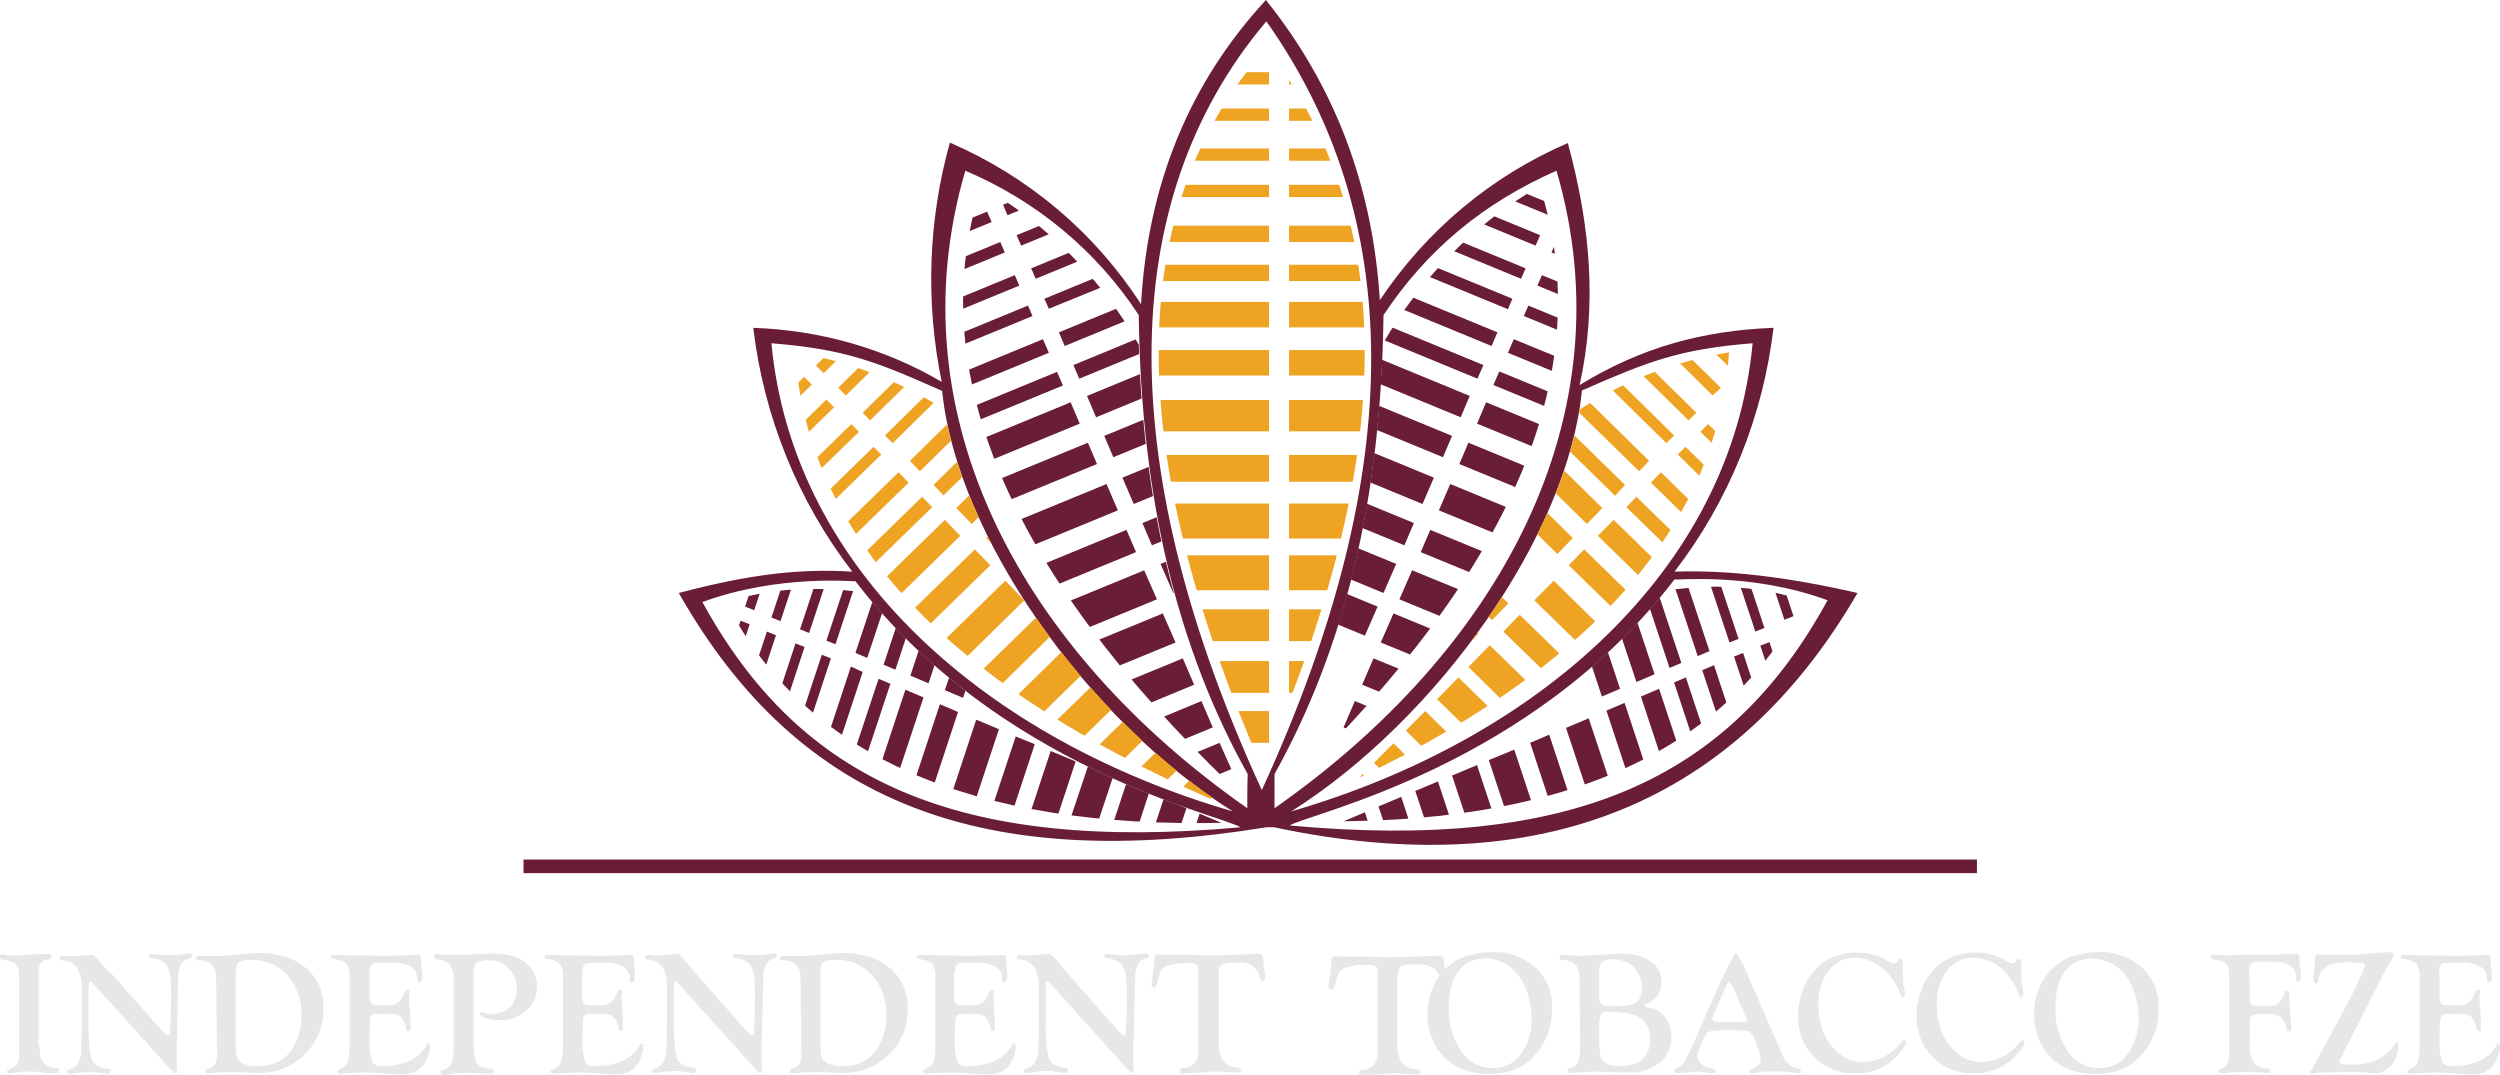 <?xml version="1.0" encoding="utf-8"?>
<!-- Generator: Adobe Illustrator 21.1.0, SVG Export Plug-In . SVG Version: 6.00 Build 0)  -->
<svg version="1.1" id="Layer_1" xmlns="http://www.w3.org/2000/svg" xmlns:xlink="http://www.w3.org/1999/xlink" x="0px" y="0px"
	 viewBox="0 0 550.6 236.7" style="enable-background:new 0 0 550.6 236.7;" xml:space="preserve">
<style type="text/css">
	.st0{fill:#E6E7E8;}
	.st1{fill:#6A1E35;}
	.st2{clip-path:url(#SVGID_2_);}
	.st3{fill:#EEA323;}
	.st4{clip-path:url(#SVGID_4_);}
	.st5{clip-path:url(#SVGID_6_);}
	.st6{clip-path:url(#SVGID_8_);}
	.st7{clip-path:url(#SVGID_10_);}
	.st8{clip-path:url(#SVGID_12_);}
	.st9{clip-path:url(#SVGID_14_);}
</style>
<title>itc</title>
<path class="st0" d="M8.7,230.3l0.1,1.9c0.1,0.9,0.5,1.6,1.1,2.2c0.6,0.5,1.5,0.8,2.3,0.8c0.6,0,0.9,0.2,0.9,0.6
	c0,0.4-0.4,0.6-1.2,0.6c-0.4,0-0.9,0-1.5-0.1c-1.3-0.2-2.7-0.3-4-0.3c-1,0-2,0-3,0.2c-0.5,0.1-0.9,0.2-1.4,0.2
	c-0.3,0-0.5-0.2-0.5-0.4v-0.1l0.5-0.4c0.7-0.2,1.4-0.6,1.8-1.2c0.4-0.7,0.5-1.5,0.4-2.4v-1.7V215c0.1-0.9-0.1-1.7-0.6-2.5
	c-0.6-0.6-1.4-0.9-2.2-1c-0.4,0-0.8-0.1-1.2-0.3c-0.2-0.1-0.3-0.3-0.3-0.5c0-0.4,0.2-0.5,0.5-0.5c0.3,0,0.7,0.1,1,0.1
	c0.8,0.1,1.5,0.2,2.3,0.1c0.7,0,1.6,0,2.6-0.1l1.4-0.1c1.3-0.1,2.3-0.1,3-0.1c0.4,0,0.6,0.1,0.6,0.5c0,0.2,0,0.3-0.1,0.5
	c-0.1,0.1-0.3,0.2-0.5,0.2c-0.7,0-1.3,0.3-1.8,0.8c-0.3,0.7-0.5,1.4-0.4,2.2V230.3z"/>
<path class="st0" d="M24.7,214.6l10,11.3l0.6,0.7c0.9,1,1.5,1.4,1.8,1.4s0.4-0.4,0.4-1.2c0.1-2.8,0.2-5.5,0.2-8c0-3-0.3-5-0.9-6
	s-1.8-1.6-3.5-1.8c-0.4,0-0.6-0.2-0.6-0.4s0.2-0.5,0.5-0.5c0.7,0,1.5,0.1,2.2,0.2c0.5,0.1,1.1,0.1,1.6,0.1c1.4,0,2.8-0.2,4.2-0.4
	h0.5c0.4,0,0.6,0.2,0.6,0.5s-0.2,0.5-0.6,0.6c-1.6,0.3-2.5,1.8-2.5,4.3v0.9L39,228.3l-0.1,1.6v2.1v1.4l0.1,2.4
	c0,0.4-0.1,0.5-0.4,0.5c-0.3,0-0.5-0.2-0.7-0.4l-17.3-19.2c-0.3-0.3-0.5-0.5-0.6-0.5c-0.3,0-0.5,0.3-0.5,0.9v0.6v7.4
	c-0.1,2.6,0.1,5.3,0.6,7.9c0.4,1.4,1.7,2.2,3.7,2.4c0.4,0,0.6,0.2,0.6,0.5c0,0.3-0.2,0.5-0.5,0.6c0,0-0.1,0-0.1,0
	c-0.2,0-0.5,0-0.7-0.1c-1.2-0.2-2.4-0.3-3.5-0.3c-1.1,0-2.3,0.1-3.4,0.3c-0.3,0.1-0.7,0.1-1,0.1c-0.3,0-0.5-0.2-0.5-0.5
	s0.2-0.4,0.6-0.5c0.9-0.2,1.6-0.8,2-1.6c0.5-1.1,0.7-2.3,0.6-3.6l0.1-4.5v-8.2c0-3.9-1.4-5.9-4.3-6.1c-0.4,0-0.6-0.2-0.6-0.5
	c0-0.3,0.2-0.5,0.6-0.5l1.3,0.1h0.8c1.1,0,2.1-0.1,3.2-0.2c0.4,0,0.8-0.1,1-0.1c0.3,0,0.7,0.1,0.9,0.3c0.5,0.5,1,1,1.4,1.6l1.3,1.5
	L24.7,214.6"/>
<path class="st0" d="M47.6,215.3c0.1-1-0.3-2.1-1-2.8c-0.8-0.7-1.8-1.1-2.8-1c-0.4,0-0.6-0.2-0.6-0.5c0-0.2,0.1-0.4,0.3-0.4
	c0.4-0.1,0.7-0.1,1.1-0.1h2.9c0.7,0,1.3,0,1.8,0c0.8,0,1.9-0.1,3.3-0.3c1.9-0.2,3.4-0.3,4.5-0.3c4.3,0,7.7,1.1,10.3,3.3
	c2.6,2.2,4,5.5,3.8,8.8c0.2,4.4-1.8,8.5-5.2,11.2c-2.4,2-5.5,3.1-8.6,3.1c-0.5,0-1.6-0.1-3.2-0.1c-0.9-0.1-1.9-0.1-2.8-0.1
	c-1.5,0-3,0-4.5,0.2c-0.4,0.1-0.8,0.1-1.2,0.1c-0.3,0-0.4-0.2-0.4-0.6c0-0.3,0.2-0.4,0.5-0.5c0.7-0.1,1.2-0.4,1.6-1
	c0.3-0.8,0.5-1.7,0.4-2.5L47.6,215.3z M51.9,214.3v16.6l0.2,1.7c0.4,1.5,2,2.2,4.7,2.2c2.7,0.1,5.3-1,7-3c1.8-2.3,2.7-5.3,2.6-8.2
	c0.1-3.2-1-6.4-3.1-8.8c-2-2.3-5-3.5-8-3.4c-0.9-0.1-1.9,0.1-2.8,0.5C52.2,212.2,52,213,51.9,214.3"/>
<path class="st0" d="M81.4,214.6v4.1c-0.1,0.8,0,1.5,0.3,2.2c0.2,0.3,0.6,0.5,1.2,0.5h0.6h0.8h1.6c1.3,0,2.4-0.9,2.9-2.1l0.4-0.9
	c0.1-0.2,0.3-0.4,0.6-0.4c0.3,0,0.4,0.2,0.4,0.5c0,0.1,0,0.4-0.1,0.8c0,0.3,0,0.6,0,0.8c0,0.4,0.1,1.4,0.2,2.9
	c0.1,1,0.1,1.8,0.1,2.6v1c0,0.1,0,0.2-0.1,0.4c-0.1,0.1-0.2,0.1-0.3,0.1c-0.3,0-0.5-0.2-0.6-0.7c-0.1-0.9-0.5-1.8-1.1-2.4
	c-0.3-0.3-0.8-0.5-1.2-0.6c-0.9-0.1-1.8-0.2-2.7-0.1h-1.3c-0.4,0-0.9,0-1.2,0.3c-0.3,0.3-0.4,0.7-0.4,1.1c-0.1,1-0.1,2-0.1,3v1.7
	c-0.1,1.3,0.1,2.6,0.4,3.9c0.2,1,1.1,1.6,2.1,1.5c5.1,0,8.5-1.6,10.1-4.7c0.1-0.1,0.2-0.2,0.2-0.3c0.1,0,0.3,0,0.3,0.1
	c0.1,0.1,0.2,0.3,0.2,0.4c0,1.3-0.4,2.5-1,3.6c-0.5,0.9-1.2,1.6-2.1,2.1c-1,0.5-2.2,0.7-3.3,0.6c-0.8,0-1.7-0.1-2.7-0.1l-2.2-0.2
	c-0.8-0.1-1.9-0.1-3.3-0.1c-0.9,0-2.3,0.1-4.2,0.2c-0.5,0-0.9,0.1-1.1,0.1c-0.2,0-0.5-0.1-0.5-0.4c0,0,0,0,0-0.1
	c0-0.2,0.1-0.4,0.4-0.5c0.6-0.2,1.1-0.5,1.5-0.9c0.3-0.5,0.5-1.1,0.6-1.7c0.2-0.9,0.2-1.8,0.2-2.7v-15c0.1-1-0.1-2-0.7-2.9
	c-0.8-0.7-1.8-1-2.9-1.1c-0.3,0-0.5-0.2-0.5-0.5c0,0,0,0,0,0c0-0.3,0.2-0.4,0.6-0.4h0.6h0.9l1.9,0.1l7.2,0.1c4.1,0,6.7-0.1,7.7-0.2
	h0.3c0.4,0,0.6,0.2,0.6,0.6s0,0.8,0.1,1.6c0.1,1.1,0.2,1.9,0.2,2.4c0,1-0.2,1.5-0.7,1.5c-0.2,0-0.4-0.3-0.4-0.8
	c0.1-1.1-0.5-2.1-1.4-2.7c-1.4-0.7-2.9-1-4.4-0.9h-2.4l-1.3,0.1c-0.7,0.2-1,0.8-1,1.9L81.4,214.6z"/>
<path class="st0" d="M104.3,214.5v14.4c-0.1,1.6,0.1,3.2,0.5,4.8c0.5,1,1.5,1.6,2.6,1.6l0.8,0.1c0.3,0,0.5,0.2,0.5,0.5
	c0,0,0,0,0,0.1c0,0.4-0.2,0.5-0.7,0.5h-0.6c-0.4,0-0.8-0.1-1.3-0.1l-2.9-0.1h-0.7c-1.2,0-2.5,0.1-3.7,0.3c-0.4,0.1-0.8,0.1-1.2,0.1
	c-0.4,0-0.6-0.2-0.6-0.5c0-0.3,0.2-0.5,0.5-0.6c0.8-0.1,1.6-0.6,1.9-1.4c0.4-1.2,0.6-2.5,0.5-3.9v-14.6c0.1-1.1-0.2-2.2-0.8-3.2
	c-0.7-0.8-1.7-1.2-2.8-1.2c-0.5-0.1-0.7-0.3-0.7-0.6s0.3-0.6,0.8-0.6l0.9,0.1c1.4,0.1,3,0.1,4.8,0.1c0.9,0,1.6,0,2.2-0.1l2.1-0.1
	c0.7,0,1.3-0.1,1.9-0.1c3.6,0,6.2,0.8,7.8,2.3c1.4,1.2,2.2,3,2.2,4.9c0,2-0.8,3.9-2.3,5.3c-1.5,1.4-3.6,2.2-5.7,2.2
	c-1.1,0-2.2-0.1-3.2-0.4c-0.9-0.3-1.4-0.6-1.4-0.9c0-0.3,0.2-0.5,0.5-0.5c0.1,0,0.2,0,0.3,0.1c0.6,0.2,1.3,0.3,2,0.3
	c1.4,0,2.8-0.5,3.8-1.5c1-1,1.5-2.4,1.5-3.8c0.1-1.7-0.5-3.4-1.7-4.7c-1.1-1.2-2.7-1.9-4.4-1.8c-1-0.1-2,0.1-2.8,0.6
	C104.4,212.8,104.2,213.6,104.3,214.5"/>
<path class="st0" d="M128.2,214.6v4.1c-0.1,0.8,0,1.5,0.3,2.2c0.2,0.3,0.6,0.5,1.2,0.5h0.6h0.8h1.6c1.3,0,2.4-0.9,2.9-2.1l0.4-0.9
	c0.1-0.2,0.3-0.4,0.6-0.4c0.3,0,0.4,0.2,0.4,0.5c0,0.1,0,0.4-0.1,0.8c0,0.3,0,0.6,0,0.8c0,0.4,0.1,1.4,0.2,2.9
	c0.1,1,0.1,1.8,0.1,2.6v1c0,0.1,0,0.2-0.1,0.4c-0.1,0.1-0.2,0.1-0.3,0.1c-0.3,0-0.5-0.2-0.6-0.7c-0.1-0.9-0.5-1.8-1.1-2.4
	c-0.3-0.3-0.8-0.5-1.2-0.6c-0.9-0.1-1.8-0.2-2.7-0.1H130c-0.4,0-0.9,0-1.2,0.3c-0.3,0.3-0.4,0.7-0.4,1.1c-0.1,1-0.1,2-0.1,3v1.7
	c-0.1,1.3,0.1,2.6,0.4,3.9c0.2,1,1.1,1.6,2.1,1.5c5.1,0,8.5-1.6,10.1-4.7c0.1-0.1,0.2-0.2,0.2-0.3c0.1,0,0.3,0,0.4,0.1
	c0.1,0.1,0.2,0.3,0.2,0.4c0,1.3-0.4,2.5-1,3.6c-0.5,0.9-1.2,1.6-2.1,2.1c-1,0.5-2.2,0.7-3.3,0.6c-0.8,0-1.7-0.1-2.7-0.1l-2.2-0.2
	c-0.8-0.1-1.9-0.1-3.3-0.1c-0.9,0-2.3,0.1-4.2,0.2c-0.5,0-0.9,0.1-1.1,0.1c-0.2,0-0.5-0.1-0.5-0.4c0,0,0,0,0-0.1
	c0-0.2,0.1-0.4,0.4-0.5c0.6-0.2,1.1-0.5,1.5-0.9c0.3-0.5,0.5-1.1,0.6-1.7c0.2-0.9,0.2-1.8,0.2-2.7v-15c0.1-1-0.1-2-0.7-2.9
	c-0.8-0.7-1.8-1-2.9-1.1c-0.3,0-0.5-0.2-0.5-0.5c0,0,0,0,0,0c0-0.3,0.2-0.4,0.6-0.4h0.6h0.9l1.9,0.1l7.2,0.1c4.1,0,6.7-0.1,7.6-0.2
	h0.3c0.4,0,0.6,0.2,0.6,0.6s0,0.8,0.1,1.6c0.1,1.1,0.1,1.9,0.1,2.4c0,1-0.2,1.5-0.7,1.5c-0.2,0-0.4-0.3-0.4-0.8
	c0.1-1.1-0.5-2.1-1.4-2.7c-1.4-0.7-2.9-1-4.4-0.9h-2.3l-1.3,0.1c-0.7,0.2-1,0.8-1,1.9L128.2,214.6z"/>
<path class="st0" d="M153.4,214.6l10,11.3l0.6,0.7c0.9,1,1.4,1.4,1.7,1.4s0.4-0.4,0.4-1.2c0.1-2.8,0.2-5.5,0.2-8c0-3-0.3-5-0.9-6
	c-0.6-1-1.8-1.6-3.5-1.8c-0.4,0-0.6-0.2-0.6-0.4s0.2-0.5,0.6-0.5c0.7,0,1.5,0.1,2.2,0.2c0.5,0.1,1.1,0.1,1.6,0.1
	c1.4,0,2.8-0.2,4.2-0.4h0.6c0.4,0,0.6,0.2,0.6,0.5s-0.2,0.5-0.6,0.6c-1.6,0.3-2.4,1.8-2.4,4.3v0.9l-0.3,11.9l-0.1,1.6v2.1v1.4
	l0.1,2.4c0,0.4-0.1,0.5-0.4,0.5c-0.3,0-0.5-0.2-0.7-0.4l-17.3-19.2c-0.3-0.3-0.5-0.5-0.6-0.5c-0.3,0-0.4,0.3-0.4,0.9v0.6v7.3
	c-0.1,2.6,0.1,5.3,0.6,7.9c0.4,1.4,1.7,2.2,3.7,2.4c0.4,0,0.6,0.2,0.6,0.5c0,0.3-0.2,0.5-0.5,0.6c0,0-0.1,0-0.1,0
	c-0.2,0-0.5,0-0.7-0.1c-1.2-0.2-2.4-0.3-3.5-0.3c-1.1,0-2.3,0.1-3.4,0.3c-0.3,0.1-0.7,0.1-1,0.1c-0.3,0-0.5-0.2-0.5-0.5
	s0.2-0.4,0.6-0.5c0.9-0.2,1.6-0.8,2-1.6c0.5-1.1,0.7-2.3,0.6-3.6l0.1-4.5v-8.2c0-3.9-1.4-5.9-4.3-6.1c-0.4,0-0.6-0.2-0.6-0.5
	s0.2-0.5,0.6-0.5l1.3,0.1h0.8c1.1,0,2.1-0.1,3.2-0.2c0.4,0,0.8-0.1,1-0.1c0.3,0,0.7,0.1,0.9,0.3c0.5,0.5,1,1,1.4,1.6l1.3,1.5
	L153.4,214.6"/>
<path class="st0" d="M176.3,215.3c0.1-1-0.3-2.1-1-2.8c-0.8-0.7-1.8-1.1-2.9-1c-0.4,0-0.6-0.2-0.6-0.5c0-0.2,0.1-0.4,0.3-0.4
	c0.4-0.1,0.7-0.1,1.1-0.1h2.9c0.7,0,1.3,0,1.8,0c0.8,0,1.9-0.1,3.3-0.3c1.9-0.2,3.4-0.3,4.5-0.3c4.3,0,7.7,1.1,10.3,3.3
	c2.6,2.2,4,5.4,3.9,8.8c0.2,4.4-1.8,8.5-5.2,11.2c-2.4,2-5.5,3.1-8.6,3.1c-0.5,0-1.6-0.1-3.2-0.1c-0.9-0.1-1.9-0.1-2.8-0.1
	c-1.5,0-3,0-4.5,0.2c-0.4,0.1-0.8,0.1-1.2,0.1c-0.3,0-0.4-0.2-0.4-0.6c0-0.3,0.2-0.4,0.5-0.5c0.7-0.1,1.2-0.4,1.6-1
	c0.3-0.8,0.5-1.7,0.4-2.5L176.3,215.3z M180.7,214.3v16.6l0.2,1.7c0.4,1.5,2,2.2,4.7,2.2c2.7,0.1,5.3-1,7-3c1.8-2.3,2.7-5.3,2.6-8.2
	c0.1-3.2-1-6.4-3.1-8.8c-2-2.3-5-3.5-8-3.4c-0.9-0.1-1.9,0.1-2.8,0.5C180.9,212.2,180.7,213,180.7,214.3"/>
<path class="st0" d="M210.1,214.6v4.1c-0.1,0.8,0,1.5,0.3,2.2c0.2,0.3,0.6,0.5,1.2,0.5h0.6h0.8h1.6c1.3,0,2.4-0.9,2.9-2.1l0.4-0.9
	c0.1-0.2,0.3-0.4,0.6-0.4c0.3,0,0.4,0.2,0.4,0.5c0,0.1,0,0.4-0.1,0.8c0,0.3,0,0.6,0,0.8c0,0.4,0.1,1.4,0.2,2.9
	c0.1,1,0.1,1.8,0.1,2.6v1c0,0.1,0,0.2-0.1,0.4c-0.1,0.1-0.2,0.1-0.3,0.1c-0.3,0-0.5-0.2-0.6-0.7c-0.1-0.9-0.5-1.8-1.1-2.4
	c-0.3-0.3-0.8-0.5-1.2-0.6c-0.9-0.1-1.8-0.2-2.7-0.1H212c-0.4,0-0.9,0-1.2,0.3c-0.3,0.3-0.4,0.7-0.4,1.1c-0.1,1-0.1,2-0.1,3v1.7
	c-0.1,1.3,0.1,2.6,0.4,3.9c0.2,1,1.1,1.6,2.1,1.5c5.1,0,8.5-1.6,10.1-4.7c0.1-0.1,0.2-0.2,0.2-0.3c0.1,0,0.3,0,0.4,0.1
	c0.1,0.1,0.2,0.3,0.2,0.4c0,1.3-0.4,2.5-1,3.6c-0.5,0.9-1.2,1.6-2.1,2.1c-1,0.5-2.2,0.7-3.3,0.6c-0.8,0-1.7-0.1-2.7-0.1l-2.2-0.2
	c-0.8-0.1-1.9-0.1-3.3-0.1c-0.9,0-2.3,0.1-4.2,0.2c-0.5,0-0.9,0.1-1.1,0.1c-0.2,0-0.5-0.1-0.5-0.4c0,0,0,0,0-0.1
	c0-0.2,0.1-0.4,0.4-0.5c0.6-0.2,1.1-0.5,1.5-0.9c0.3-0.5,0.5-1.1,0.6-1.7c0.2-0.9,0.2-1.8,0.2-2.7v-15c0.1-1-0.1-2-0.7-2.9
	c-0.8-0.7-1.8-1-2.9-1.1c-0.3,0-0.5-0.2-0.5-0.5c0,0,0,0,0,0c0-0.3,0.2-0.4,0.6-0.4h0.6h0.9l1.9,0.1l7.2,0.1c4.1,0,6.7-0.1,7.6-0.2
	h0.3c0.4,0,0.6,0.2,0.6,0.6s0,0.8,0.1,1.6c0.1,1.1,0.2,1.9,0.1,2.4c0,1-0.2,1.5-0.7,1.5c-0.2,0-0.4-0.3-0.4-0.8
	c0.1-1.1-0.5-2.1-1.4-2.7c-1.4-0.7-2.9-1-4.4-0.9h-2.3l-1.3,0.1c-0.7,0.2-1,0.8-1,1.9L210.1,214.6z"/>
<path class="st0" d="M235.3,214.6l10,11.3l0.6,0.7c0.9,1,1.4,1.4,1.7,1.4s0.4-0.4,0.4-1.2c0.1-2.8,0.2-5.5,0.2-8c0-3-0.3-5-0.9-6
	c-0.6-1-1.8-1.6-3.5-1.8c-0.4,0-0.6-0.2-0.6-0.4s0.2-0.5,0.6-0.5c0.7,0,1.5,0.1,2.2,0.2c0.5,0.1,1.1,0.1,1.6,0.1
	c1.4,0,2.8-0.2,4.2-0.4h0.6c0.4,0,0.6,0.2,0.6,0.5s-0.2,0.5-0.6,0.6c-1.6,0.3-2.4,1.8-2.4,4.3v0.9l-0.3,11.9l-0.1,1.6v2.1v1.4
	l0.1,2.4c0,0.4-0.1,0.5-0.4,0.5c-0.3,0-0.5-0.2-0.7-0.4l-17.3-19.2c-0.3-0.3-0.5-0.5-0.6-0.5c-0.3,0-0.5,0.3-0.4,0.9v0.6v7.3
	c-0.1,2.6,0.1,5.3,0.6,7.9c0.4,1.4,1.7,2.2,3.7,2.4c0.4,0,0.6,0.2,0.6,0.5c0,0.3-0.2,0.5-0.5,0.6c0,0-0.1,0-0.1,0
	c-0.2,0-0.5,0-0.7-0.1c-1.2-0.2-2.4-0.3-3.5-0.3c-1.1,0-2.3,0.1-3.4,0.3c-0.3,0.1-0.7,0.1-1,0.1c-0.3,0-0.5-0.2-0.5-0.5
	s0.2-0.4,0.6-0.5c0.9-0.2,1.6-0.8,2-1.6c0.5-1.1,0.7-2.3,0.6-3.6l0.1-4.5v-8.2c0-3.9-1.4-5.9-4.3-6.1c-0.4,0-0.6-0.2-0.6-0.5
	c0-0.3,0.2-0.5,0.6-0.5l1.3,0.1h0.8c1.1,0,2.1-0.1,3.2-0.2c0.4,0,0.8-0.1,1-0.1c0.3,0,0.7,0.1,0.9,0.3c0.5,0.5,1,1,1.4,1.6l1.3,1.5
	L235.3,214.6"/>
<path class="st0" d="M268.4,214.8v14.3c-0.1,1.6,0.2,3.1,0.9,4.5c0.8,1,2,1.5,3.3,1.5c0.5,0,0.7,0.3,0.7,0.7c0,0.3-0.2,0.4-0.6,0.4
	h-0.5l-1.4-0.1l-2.4-0.1h-0.8c-0.7,0-1.4,0-2,0.1l-4.2,0.3c-0.4,0-0.8,0.1-0.9,0.1c-0.4,0-0.6-0.2-0.6-0.5c0-0.2,0-0.4,0.2-0.6
	c0.2-0.1,0.5-0.2,0.7-0.2c0.9,0,1.7-0.4,2.3-1.1c0.6-0.8,0.9-1.7,0.8-2.7v-0.9v-16.9c0-1-0.5-1.5-1.6-1.5c-1.7-0.1-3.5,0.1-5.2,0.6
	c-0.5,0.2-1,0.5-1.3,0.9c-0.4,0.8-0.7,1.7-0.9,2.6l-0.1,0.5c-0.1,0.5-0.4,0.8-0.6,0.8s-0.6-0.2-0.6-0.6c0-0.5,0.1-1,0.2-1.5l0.2-1.6
	l0.2-1.7l0.1-1.2c0-0.4,0.3-0.7,0.7-0.7c0,0,0.1,0,0.1,0h0.6c0.5,0,1.2,0.1,2.1,0.1h3.9l4.6,0.1c3,0,6.1-0.1,9.5-0.3h1.3
	c0.7,0,1,0.3,1.1,0.9l0.1,1.4c0,0.2,0.1,0.7,0.2,1.5c0.1,0.5,0.1,1.1,0.1,1.6c0,0.4-0.2,0.6-0.5,0.6s-0.5-0.2-0.6-0.7
	c-0.2-1-0.7-1.9-1.5-2.6c-1-0.6-2.1-0.9-3.3-0.8c-1.2-0.1-2.4,0-3.6,0.4C268.6,212.9,268.4,213.6,268.4,214.8"/>
<path class="st0" d="M307.7,215.1v14.3c-0.1,1.6,0.2,3.2,1,4.6c0.8,1,2.1,1.5,3.4,1.5c0.5,0,0.7,0.3,0.7,0.7c0,0.3-0.2,0.4-0.6,0.4
	h-0.5l-1.5-0.1l-2.5-0.1H307c-0.8,0-1.4,0-2,0.1l-4.3,0.3c-0.5,0.1-0.8,0.1-0.9,0.1c-0.4,0-0.6-0.2-0.6-0.5c0-0.2,0.1-0.4,0.2-0.6
	c0.2-0.1,0.5-0.2,0.8-0.2c0.9,0,1.8-0.4,2.4-1.1c0.6-0.8,0.9-1.7,0.8-2.7v-0.9V214c0-1-0.6-1.5-1.7-1.5c-1.8-0.1-3.6,0.1-5.3,0.6
	c-0.5,0.2-1,0.5-1.4,0.9c-0.4,0.8-0.7,1.7-0.9,2.6l-0.2,0.5c-0.1,0.5-0.4,0.8-0.7,0.8s-0.6-0.2-0.6-0.6c0-0.5,0.1-1,0.2-1.5l0.2-1.6
	l0.2-1.7l0.1-1.2c0-0.4,0.3-0.7,0.7-0.7c0,0,0.1,0,0.1,0h0.7c0.5,0,1.2,0.1,2.2,0.1h4l4.8,0.1c3.1,0,6.3-0.1,9.8-0.3h1.3
	c0.7,0,1.1,0.3,1.1,0.9l0.1,1.4c0,0.2,0.1,0.7,0.2,1.5c0.1,0.5,0.1,1.1,0.1,1.6c0,0.4-0.2,0.6-0.5,0.6s-0.5-0.2-0.6-0.7
	c-0.2-1-0.7-1.9-1.6-2.6c-1-0.6-2.2-0.9-3.4-0.8c-1.3-0.1-2.5,0-3.7,0.4c-0.5,0.3-0.7,1-0.7,2.2"/>
<path class="st0" d="M328.6,209.7c3.5-0.2,7,1.1,9.6,3.4c2.4,2.3,3.8,5.6,3.6,9c0.1,3.8-1.2,7.5-3.8,10.3c-2.4,2.8-5.8,4.1-10.1,4.1
	c-4.1,0-7.4-1.2-9.8-3.6c-2.5-2.6-3.8-6-3.7-9.6c0-1.8,0.3-3.5,0.9-5.1c1.2-3.4,3.8-6.2,7.2-7.5
	C324.5,210.1,326.5,209.7,328.6,209.7 M327.2,211.1c-2.3-0.1-4.6,0.9-6,2.8c-1.4,1.9-2.1,4.5-2.1,7.9c-0.2,3.4,0.8,6.8,2.7,9.7
	c1.5,2.4,4.2,3.8,7,3.7c2.5,0.1,4.8-1.1,6.2-3.1c1.7-2.4,2.5-5.3,2.3-8.2c0-2-0.4-4-1.1-5.8c-0.6-1.7-1.6-3.3-2.9-4.5
	C331.7,212,329.5,211.1,327.2,211.1"/>
<path class="st0" d="M347.9,215.7c0-2.6-1-4-3.1-4.2l-0.9-0.1c-0.3,0-0.4-0.2-0.4-0.5c0-0.4,0.2-0.6,0.5-0.6h0.5l1.4,0.1
	c1.2,0.1,1.9,0.1,2.3,0.1c0.9,0,2.6-0.1,5-0.3c1.5-0.1,2.8-0.2,3.8-0.2c2.3-0.1,4.6,0.5,6.5,1.7c1.6,1,2.5,2.8,2.4,4.6
	c0.1,2-1.1,3.9-3,4.6c-0.5,0.2-0.7,0.4-0.7,0.5s0.2,0.4,0.7,0.5c1.5,0.2,2.8,0.9,3.8,2.1c0.9,1.2,1.4,2.6,1.4,4.1
	c0.1,2.3-0.8,4.4-2.5,5.9c-1.9,1.5-4.3,2.3-6.8,2.2l-3.9-0.1l-3-0.1c-1.6,0-3.3,0.1-4.9,0.2c-0.4,0-0.8,0.1-1.2,0.1
	c-0.4,0-0.6-0.2-0.6-0.5s0.2-0.5,0.5-0.5c1.5-0.3,2.3-1.6,2.3-3.9L347.9,215.7z M352.2,214.1v5.4c-0.1,0.6,0.1,1.1,0.5,1.6
	c0.6,0.4,1.2,0.5,1.9,0.4l2.6,0.1l1.2-0.1c2.2-0.3,3.2-1.6,3.2-3.9c0.1-1.7-0.6-3.4-1.8-4.6c-1.3-1.2-3-1.8-4.7-1.7
	c-0.8-0.1-1.6,0.1-2.3,0.6C352.3,212.5,352.1,213.3,352.2,214.1 M352.2,226.7v3.1l0.1,0.7l0.1,1.6c0.2,1.8,1.6,2.7,4.3,2.7
	s4.6-0.7,5.5-2c0.8-1.1,1.3-2.5,1.2-3.9c0-3-1.3-4.8-4-5.5c-1.7-0.4-3.5-0.6-5.2-0.6c-0.9,0-1.5,0.2-1.7,0.6
	C352.2,224.6,352.1,225.6,352.2,226.7"/>
<path class="st0" d="M383.9,212.4l8.6,19.8c0.3,0.9,0.8,1.6,1.5,2.2c0.7,0.5,1.4,0.9,2.3,1c0.2,0,0.3,0.2,0.3,0.5s-0.1,0.5-0.4,0.5
	c-0.2,0-0.5-0.1-0.7-0.1c-1.6-0.3-3.1-0.4-4.7-0.3c-1.5-0.1-3,0-4.5,0.3c-0.2,0-0.3,0.1-0.5,0.1c-0.3,0-0.5-0.1-0.5-0.4
	c0,0,0-0.1,0-0.1c0-0.2,0.1-0.3,0.4-0.4c0.6-0.2,1.1-0.5,1.5-1c0.4-0.4,0.6-0.9,0.6-1.4c-0.3-1.6-0.9-3.2-1.6-4.7
	c-0.3-0.7-0.7-1.2-1.1-1.3c-1.4-0.2-2.9-0.2-4.4-0.2h-2.6l-1.7,0.3c-0.5,0.2-1,1-1.6,2.5l-0.6,1.5c-0.2,0.4-0.3,0.8-0.3,1.3
	c0,1.6,1.1,2.5,3.3,2.8c0.5,0.1,0.7,0.3,0.7,0.6s-0.3,0.5-0.7,0.5c-0.3,0-0.7,0-1-0.1c-0.7-0.2-1.5-0.2-2.2-0.3
	c-0.6,0-1.6,0.1-2.9,0.2c-1,0.1-1.6,0.1-1.8,0.1c-0.4,0-0.5-0.1-0.5-0.5s0.2-0.4,0.5-0.6c0.7-0.2,1.2-0.6,1.6-1.2
	c0.7-1.2,1.3-2.4,1.8-3.6l5.2-11.9c0.4-0.9,0.7-1.6,0.9-2l1.8-3.6l0.9-1.8v0.1c0.4-1,0.7-1.4,0.8-1.4s0.5,0.5,1,1.6L383.9,212.4z
	 M384.6,224.2l-2.5-5.8c-0.6-1.4-1-2.1-1.3-2.1s-0.5,0.4-0.8,1.3l-0.4,0.8l-2.2,5.1l-0.2,0.5c-0.1,0.2-0.1,0.3-0.1,0.5
	c0,0.4,0.5,0.6,1.4,0.6h5.6c0.5,0,0.7-0.1,0.7-0.4c0-0.1,0-0.2-0.1-0.3L384.6,224.2z"/>
<path class="st0" d="M409,209.8c2.2-0.1,4.3,0.5,6.2,1.5l1.3,0.7c0.2,0.1,0.4,0.2,0.7,0.2c0.2,0,0.4-0.1,0.6-0.3l0.4-0.6
	c0.1-0.1,0.2-0.2,0.3-0.1c0.4,0,0.6,0.4,0.6,1.2v1.4v1.7l0.1,1.4l0.2,0.9c0.1,0.4,0.1,0.7,0.1,1.1c0,0.5-0.2,0.7-0.5,0.7
	c-0.2,0-0.3-0.1-0.4-0.5c-0.2-0.8-0.6-1.5-1-2.2c-0.5-0.8-1.1-1.6-1.7-2.4c-1.8-2.2-4.5-3.5-7.4-3.6c-2.3,0-4.5,1.1-5.8,2.9
	c-1.6,2.2-2.4,4.9-2.2,7.6c0,4.1,1.2,7.4,3.7,9.8c1.5,1.7,3.7,2.7,6,2.7c1.4,0,2.8-0.3,4.1-0.9c1.3-0.5,2.4-1.3,3.4-2.3l1.2-1.3
	c0.1-0.2,0.3-0.3,0.5-0.3c0.2,0,0.4,0.1,0.4,0.4c-0.2,1-0.8,1.8-1.5,2.5c-2.4,2.9-6,4.5-9.7,4.4c-3.4,0.1-6.7-1.2-9.1-3.6
	c-2.4-2.5-3.6-5.8-3.5-9.3c0-2.1,0.5-4.2,1.3-6.1c0.8-1.9,2-3.5,3.5-4.9C402.9,210.8,405.9,209.7,409,209.8"/>
<path class="st0" d="M435.1,209.8c2.2-0.1,4.3,0.5,6.2,1.5l1.3,0.7c0.2,0.1,0.4,0.2,0.7,0.2c0.2,0,0.4-0.1,0.6-0.3l0.4-0.6
	c0.1-0.1,0.2-0.2,0.3-0.1c0.4,0,0.6,0.4,0.6,1.2v1.4v1.7l0.1,1.4l0.2,0.9c0.1,0.4,0.1,0.7,0.1,1.1c0,0.5-0.2,0.7-0.5,0.7
	c-0.2,0-0.3-0.1-0.4-0.5c-0.2-0.8-0.6-1.5-1-2.2c-0.5-0.8-1.1-1.6-1.7-2.4c-1.8-2.2-4.5-3.5-7.4-3.6c-2.3,0-4.5,1.1-5.8,2.9
	c-1.6,2.2-2.4,4.9-2.2,7.6c0,4.1,1.2,7.4,3.7,9.8c1.5,1.7,3.7,2.7,6,2.7c1.4,0,2.8-0.3,4.1-0.9c1.3-0.5,2.4-1.3,3.4-2.3l1.2-1.3
	c0.1-0.2,0.3-0.3,0.5-0.3c0.2,0,0.4,0.1,0.4,0.4c-0.2,1-0.8,1.8-1.5,2.5c-2.4,2.9-6,4.5-9.7,4.4c-3.4,0.1-6.7-1.2-9.1-3.6
	c-2.4-2.5-3.6-5.8-3.5-9.3c0-2.1,0.5-4.2,1.3-6.1c0.8-1.9,2-3.5,3.5-4.9C429.1,210.8,432,209.7,435.1,209.8"/>
<path class="st0" d="M462.2,209.7c3.5-0.2,7,1.1,9.6,3.4c2.4,2.3,3.8,5.6,3.6,9c0.1,3.8-1.2,7.5-3.8,10.3c-2.4,2.8-5.8,4.1-10.1,4.1
	c-4.1,0-7.4-1.2-9.8-3.6c-2.5-2.6-3.8-6-3.7-9.6c0-1.8,0.3-3.5,0.9-5.1c1.2-3.4,3.8-6.2,7.2-7.5
	C458.1,210.1,460.1,209.7,462.2,209.7 M460.8,211.1c-2.3-0.1-4.6,0.9-6,2.8c-1.4,1.9-2.1,4.5-2.1,7.9c-0.2,3.4,0.8,6.8,2.7,9.7
	c1.5,2.4,4.2,3.8,7,3.7c2.5,0.1,4.8-1.1,6.2-3.1c1.7-2.4,2.5-5.2,2.4-8.2c0-2-0.4-4-1.1-5.8c-0.6-1.7-1.6-3.3-2.9-4.5
	C465.4,212.1,463.2,211.2,460.8,211.1"/>
<path class="st0" d="M495.5,219.8c-0.1,0.5,0,1,0.3,1.4c0.3,0.3,0.7,0.4,1.1,0.4h0.7h2.1c0.8,0.1,1.5-0.2,2.1-0.6
	c0.6-0.7,1.1-1.5,1.4-2.4c0.1-0.3,0.3-0.4,0.4-0.4c0.4,0,0.6,0.2,0.6,0.5c0,0.1,0,0.3,0,0.5s0,0.4,0,0.6c0,0.7,0,1.6,0.1,2.6
	l0.3,3.6c0,0.4,0,0.6,0,0.8s-0.2,0.4-0.5,0.4s-0.4-0.2-0.5-0.5c-0.1-1-0.5-2-1.3-2.7c-0.9-0.5-2-0.8-3.1-0.7c-1.9,0-3,0.1-3.3,0.4
	c-0.3,0.2-0.4,1.1-0.4,2.7v1.5v2.2c-0.1,1.4,0.2,2.9,1,4.1c0.8,0.8,1.8,1.2,2.9,1.1c0.4,0,0.6,0.2,0.6,0.5s-0.1,0.5-0.4,0.5
	c-0.4,0-0.7,0-1.1-0.1c-0.5-0.1-1.4-0.1-2.8-0.1h-2.1c-0.8,0-1.6,0-2.5,0.1c-0.6,0.1-1.2,0.2-1.9,0.2c-0.4,0-0.6-0.2-0.6-0.5
	s0.2-0.4,0.5-0.5c0.7-0.2,1.2-0.7,1.5-1.3c0.3-1,0.5-2.1,0.4-3.2v-15.6c0-1.6-0.3-2.6-0.8-3.1c-0.8-0.6-1.8-0.9-2.8-0.9
	c-0.3,0-0.5-0.2-0.5-0.5s0.2-0.6,0.6-0.6l1,0.1c0.8,0.1,1.6,0.1,2.4,0.1l3.3-0.1h5c1.7,0,3.5-0.1,5.2-0.2c0.7-0.1,1.2-0.1,1.5-0.1
	c0.3,0,0.5,0.3,0.5,1s0.1,1.3,0.1,1.4l0.2,1.4c0,0.2,0.1,0.5,0.1,0.7c0,1-0.2,1.6-0.7,1.6c-0.3,0-0.4-0.2-0.4-0.5V215
	c0-0.2,0-0.4-0.1-0.7c-0.5-1.7-2.2-2.5-5-2.5h-2.5h-0.8c-0.5-0.1-1.1,0.1-1.5,0.4c-0.3,0.4-0.5,0.9-0.4,1.4L495.5,219.8z"/>
<path class="st0" d="M515.3,236.1l-3.5,0.1c-0.7,0-1.5,0-2.2,0.2c-0.1,0.1-0.3,0.1-0.5,0.1c-0.3,0-0.4-0.1-0.4-0.4
	c0-0.1,0.1-0.2,0.2-0.3c0.4-0.5,0.7-1.1,1-1.7l2.7-4.9l3.7-6.9c1.5-2.6,2.8-5.4,4-8.2l0.5-1.3c0-0.1,0.1-0.2,0.1-0.3
	c0-0.3-0.5-0.5-1.3-0.5l-3.3-0.1l-1.2,0.1c-2.7,0.4-4.3,1.7-4.6,4.1c0,0.3-0.2,0.5-0.5,0.5s-0.5-0.4-0.5-1.3c0-0.5,0.1-1,0.2-1.4
	c0.1-0.4,0.1-0.9,0.1-1.3v-1.3l0.1-0.5c0-0.4,0.2-0.6,0.5-0.6c0.2,0,0.3,0,0.5,0c0.7,0.1,2.7,0.1,6.2,0.1c1.3,0,2.4,0,3.3-0.1l3-0.3
	c1.2-0.1,2.1-0.2,2.8-0.2c0.7,0,1,0.2,1,0.5c-0.1,0.5-0.3,0.9-0.6,1.3c-0.9,1.5-2.2,4-4,7.6l-2.3,4.6l-2.5,4.9
	c-0.9,1.8-1.5,2.8-1.6,3.1c-0.4,0.9-0.7,1.5-0.9,1.8c-0.1,0.1-0.1,0.3-0.1,0.4c0,0.3,0.3,0.5,1,0.5l2.4,0.1l1.8-0.2
	c2.8-0.3,5.3-1.8,6.9-4.1c0.3-0.4,0.5-0.6,0.6-0.6c0.2,0,0.3,0.2,0.3,0.6c0,1.6-0.5,3.2-1.5,4.4c-0.9,1.1-2.3,1.8-3.7,1.8
	c-0.3,0-0.7,0-1-0.1l-2.3-0.2C518.2,236.1,516.8,236.1,515.3,236.1"/>
<path class="st0" d="M537.3,214.6v4.1c-0.1,0.8,0,1.5,0.3,2.2c0.2,0.3,0.6,0.5,1.3,0.5h0.6h0.8h1.6c1.3,0,2.4-0.9,2.9-2.1l0.4-0.9
	c0.1-0.2,0.3-0.4,0.6-0.4c0.3,0,0.4,0.2,0.4,0.5c0,0.1,0,0.4-0.1,0.8s0,0.6,0,0.8c0,0.4,0,1.4,0.2,2.9c0.1,1,0.1,1.8,0.1,2.6v1
	c0,0.1,0,0.2-0.1,0.4c-0.1,0.1-0.2,0.1-0.3,0.1c-0.3,0-0.5-0.2-0.6-0.7c-0.1-0.9-0.5-1.8-1.1-2.4c-0.3-0.3-0.8-0.5-1.2-0.6
	c-0.9-0.1-1.8-0.2-2.7-0.1h-1.3c-0.4,0-0.9,0-1.2,0.3c-0.3,0.3-0.4,0.7-0.5,1.1c-0.1,1-0.1,2-0.1,3v1.7c-0.1,1.3,0.1,2.6,0.4,3.9
	c0.2,1,1.1,1.6,2.1,1.5c5.1,0,8.5-1.6,10.1-4.7c0.1-0.1,0.2-0.2,0.2-0.3c0.1,0,0.3,0,0.3,0.1c0.1,0.1,0.2,0.3,0.2,0.4
	c0,1.3-0.4,2.5-1,3.6c-0.5,0.9-1.2,1.6-2.1,2.1c-1,0.5-2.2,0.7-3.3,0.6c-0.8,0-1.7-0.1-2.7-0.1l-2.2-0.2c-0.8-0.1-1.9-0.1-3.3-0.1
	c-0.9,0-2.3,0.1-4.2,0.2c-0.5,0-0.9,0.1-1.1,0.1c-0.2,0-0.5-0.1-0.5-0.4c0,0,0,0,0-0.1c0-0.2,0.1-0.4,0.4-0.5
	c0.6-0.2,1.1-0.5,1.5-0.9c0.3-0.5,0.5-1.1,0.6-1.7c0.2-0.9,0.2-1.8,0.2-2.7v-15c0.1-1-0.1-2-0.7-2.9c-0.8-0.7-1.8-1-2.9-1.1
	c-0.3,0-0.5-0.2-0.5-0.5c0,0,0,0,0,0c0-0.3,0.2-0.4,0.6-0.4h0.6h0.9l1.9,0.1l7.2,0.1c4.1,0,6.7-0.1,7.7-0.2h0.3
	c0.4,0,0.5,0.2,0.5,0.6s0,0.8,0.1,1.6c0.1,1.1,0.2,1.9,0.2,2.4c0,1-0.2,1.5-0.7,1.5c-0.2,0-0.4-0.3-0.4-0.8c0.1-1.1-0.5-2.1-1.4-2.7
	c-1.4-0.7-2.9-1-4.5-0.9h-2.3l-1.3,0.1c-0.7,0.2-1,0.8-1,1.9L537.3,214.6z"/>
<rect x="115.3" y="189.3" class="st1" width="320.1" height="3"/>
<path class="st1" d="M368.8,125.9c12-15.6,19.5-34.2,21.8-53.7c-15.8,0.6-29.3,4.4-42.7,12.6c3.8-17.2,2.5-34.6-2.6-53.3
	c-16.9,7.3-31.2,19.3-41.4,34.6c-1.6-25.3-10-47.3-25.1-66.1c-16.8,18.2-26,40.5-27.5,67c-10.2-15.8-24.8-28.1-42.1-35.6
	c-4.8,17.2-5.4,35.2-1.8,52.7c-12.6-7.4-26.9-11.4-41.5-11.9c2.3,19.5,9.8,38.1,21.8,53.7c-11.3-0.7-22.4,0.5-38.2,4.7
	c26.7,47.1,67.9,61.6,129.4,51.6h1.7c58.9,12.5,101.7-5.4,128.5-51.6C393.4,127,380.4,125.5,368.8,125.9 M348.4,86
	c14.6-6.4,21.4-9.1,37.6-10.4c-4.7,50.2-47.6,87.4-101.6,103.1C316.5,158.4,345.3,118,348.4,86 M169.9,75.6c16.2,1.3,23,4,37.6,10.5
	c3.2,31.9,31.9,72.4,64,92.6C217.5,163,174.6,125.8,169.9,75.6 M154.7,132.6c17.1-6.3,34-4.4,33.7-4.6
	c31.6,41.2,80.3,51.4,84.8,54.2C211,187.8,176.3,172.1,154.7,132.6 M274.7,178c-49.2-34.4-78-86-62.1-140.4
	c15.6,6.6,28.9,17.6,38.2,31.8c0.5,40.9,8.7,73.7,24,101.1C274.7,172.3,274.7,176.1,274.7,178 M277.9,174
	c-32.2-70-32.9-129.2,1-169.3C309,47.3,310.7,102.6,277.9,174 M280.7,170.5c15.3-27.5,23.5-60.2,24-101.1
	c9.5-14.3,21.8-24.6,38.1-31.8c15.9,54.4-12.9,106-62.1,140.4C280.7,176.1,280.7,172.3,280.7,170.5 M284,181.8
	c4.5-2.7,53.2-12.9,84.8-54.2c-0.3,0.3,16.6-1.7,33.7,4.6C380.9,171.8,346.2,187.5,284,181.8"/>
<g>
	<defs>
		<path id="SVGID_1_" d="M277.9,169c29.9-67.9,30.2-120.7,1-158.4C247.6,45.9,247.3,98.7,277.9,169"/>
	</defs>
	<clipPath id="SVGID_2_">
		<use xlink:href="#SVGID_1_"  style="overflow:visible;"/>
	</clipPath>
	<g class="st2">
		<path class="st3" d="M283.9,15.9h30.6v2.7h-30.6V15.9z M251.8,15.9h27.7v2.7h-27.7V15.9z"/>
		<path class="st3" d="M283.9,23.9h30.6v2.7h-30.6V23.9z M251.8,23.9h27.7v2.7h-27.7V23.9z"/>
		<path class="st3" d="M283.9,32.7h30.6v2.7h-30.6V32.7z M251.8,32.7h27.7v2.7h-27.7V32.7z"/>
		<path class="st3" d="M283.9,40.7h30.6v2.7h-30.6V40.7z M251.8,40.7h27.7v2.7h-27.7V40.7z"/>
		<path class="st3" d="M283.9,49.7h30.6v3.6h-30.6V49.7z M251.8,49.7h27.7v3.6h-27.7V49.7z"/>
		<path class="st3" d="M283.9,58.3h30.6v3.6h-30.6V58.3z M251.8,58.3h27.7v3.6h-27.7V58.3z"/>
		<path class="st3" d="M283.9,66.5h30.6v5.6h-30.6V66.5z M251.8,66.5h27.7v5.6h-27.7V66.5z"/>
		<path class="st3" d="M283.9,77.1h30.6v5.6h-30.6V77.1z M251.8,77.1h27.7v5.6h-27.7V77.1z"/>
		<path class="st3" d="M283.9,88.1h30.6V95h-30.6V88.1z M251.8,88.1h27.7V95h-27.7V88.1z"/>
		<path class="st3" d="M283.9,100.2h30.6v5.9h-30.6V100.2z M251.8,100.2h27.7v5.9h-27.7V100.2z"/>
		<path class="st3" d="M283.9,110.9h30.6v7.7h-30.6V110.9z M251.8,110.9h27.7v7.7h-27.7V110.9z"/>
		<path class="st3" d="M283.9,122.3h30.6v7.7h-30.6V122.3z M251.8,122.3h27.7v7.7h-27.7V122.3z"/>
		<path class="st3" d="M283.9,134.2h30.6l-0.8,7h-29.8L283.9,134.2z M251.8,134.2h27.7v7H251L251.8,134.2z"/>
		<path class="st3" d="M283.9,145.6h30.6l-0.8,7h-29.8L283.9,145.6z M251.8,145.6h27.7v7H251L251.8,145.6z"/>
		<path class="st3" d="M283.9,156.6h30.6l-0.8,7h-29.8L283.9,156.6z M251.8,156.6h27.7v7H251L251.8,156.6z"/>
	</g>
</g>
<g>
	<defs>
		<path id="SVGID_3_" d="M271.3,173.1c0-3.1,0-6.1-0.1-9.1c-12.3-24.6-19.3-53.3-20.4-88.1c-8.2-14.5-20.2-26.6-34.7-34.9
			C203.2,81.2,221.6,125.2,271.3,173.1"/>
	</defs>
	<clipPath id="SVGID_4_">
		<use xlink:href="#SVGID_3_"  style="overflow:visible;"/>
	</clipPath>
	<g class="st4">
		<path class="st1" d="M220.9,45.1l25-10.3l1,2.3l-25,10.3L220.9,45.1z M194.8,55.9l22.6-9.3l1,2.3l-22.6,9.3L194.8,55.9z"/>
		<path class="st1" d="M223.9,51.8l25-10.3l1,2.3l-25,10.3L223.9,51.8z M197.7,62.6l22.6-9.3l1,2.3l-22.6,9.3L197.7,62.6z"/>
		<path class="st1" d="M227.1,59.1l25-10.3l1,2.3l-25,10.3L227.1,59.1z M200.9,69.9l22.6-9.3l1,2.3l-22.6,9.3L200.9,69.9z"/>
		<path class="st1" d="M230,65.8l25-10.3l1,2.3L231,68L230,65.8z M203.8,76.6l22.6-9.3l1,2.3l-22.6,9.3L203.8,76.6z"/>
		<path class="st1" d="M233.2,73.2l25-10.3l1.3,3l-25,10.3L233.2,73.2z M207.1,84l22.6-9.3l1.3,3L208.4,87L207.1,84z"/>
		<path class="st1" d="M236.4,80.4l25-10.3l1.3,3l-25,10.3L236.4,80.4z M210.2,91.2l22.6-9.3l1.3,3l-22.6,9.3L210.2,91.2z"/>
		<path class="st1" d="M239.4,87.2l25-10.3l2,4.7l-25,10.3L239.4,87.2z M213.2,97.9l22.6-9.3l2,4.7l-22.6,9.3L213.2,97.9z"/>
		<path class="st1" d="M243.2,96l25-10.3l2,4.7l-25,10.3L243.2,96z M217,106.8l22.6-9.3l2,4.7l-22.6,9.3L217,106.8z"/>
		<path class="st1" d="M247.2,105.2l25-10.3l2.5,5.8l-25,10.3L247.2,105.2z M221.1,115.9l22.6-9.3l2.5,5.8l-22.6,9.3L221.1,115.9z"
			/>
		<path class="st1" d="M251.6,115.2l25-10.3l2.1,4.9l-25,10.3L251.6,115.2z M225.5,126l22.6-9.3l2.1,4.9l-22.6,9.3L225.5,126z"/>
		<path class="st1" d="M255.6,124.2l25-10.3l2.8,6.4l-25,10.3L255.6,124.2z M229.4,134.9l22.6-9.3l2.8,6.4l-22.6,9.3L229.4,134.9z"
			/>
		<path class="st1" d="M259.7,133.6l25-10.3l2.8,6.4l-25,10.3L259.7,133.6z M233.5,144.4l22.6-9.3l2.8,6.4l-22.6,9.3L233.5,144.4z"
			/>
		<polygon class="st1" points="237.9,154.3 260.5,145 263,150.8 239.8,160.4 		"/>
		<polygon class="st1" points="242,163.8 264.6,154.4 267.1,160.2 243.9,169.8 		"/>
		<polygon class="st1" points="246,172.9 268.6,163.6 271.2,169.4 247.9,179 		"/>
	</g>
</g>
<g>
	<defs>
		<path id="SVGID_5_" d="M304.5,75.8c-1.1,34.8-8.1,63.6-20.5,88.3c-0.1,3-0.1,6-0.1,9c49.8-47.9,68.2-91.9,55.2-132.1
			C324.7,49.3,312.8,61.3,304.5,75.8"/>
	</defs>
	<clipPath id="SVGID_6_">
		<use xlink:href="#SVGID_5_"  style="overflow:visible;"/>
	</clipPath>
	<g class="st5">
		<path class="st1" d="M342.1,45.1l-25-10.3l-1,2.3l25,10.3L342.1,45.1z M368.3,55.9l-22.6-9.3l-1,2.3l22.6,9.3L368.3,55.9z"/>
		<path class="st1" d="M339.2,51.8l-25-10.3l-1,2.3l25,10.3L339.2,51.8z M365.3,62.6l-22.6-9.3l-1,2.3l22.6,9.3L365.3,62.6z"/>
		<path class="st1" d="M336,59.1l-25-10.3l-1,2.3l25,10.3L336,59.1z M362.2,69.9l-22.6-9.3l-1,2.3l22.6,9.3L362.2,69.9z"/>
		<path class="st1" d="M333.1,65.8l-25-10.3l-1,2.3l25,10.3L333.1,65.8z M359.2,76.6l-22.6-9.3l-1,2.3l22.6,9.3L359.2,76.6z"/>
		<path class="st1" d="M329.8,73.2l-25-10.3l-1.3,3l25,10.3L329.8,73.2z M356,84l-22.6-9.3l-1.3,3l22.6,9.3L356,84z"/>
		<path class="st1" d="M326.7,80.4l-25-10.3l-1.3,3l25,10.3L326.7,80.4z M352.8,91.1l-22.6-9.3l-1.3,3l22.6,9.3L352.8,91.1z"/>
		<path class="st1" d="M323.7,87.2l-25-10.3l-2,4.7l25,10.3L323.7,87.2z M349.9,97.9l-22.6-9.3l-2,4.7l22.6,9.3L349.9,97.9z"/>
		<path class="st1" d="M319.8,96l-25-10.3l-2,4.7l25,10.3L319.8,96z M346,106.8l-22.6-9.3l-2,4.7l22.6,9.3L346,106.8z"/>
		<path class="st1" d="M315.8,105.2l-25-10.3l-2.5,5.8l25,10.3L315.8,105.2z M342,115.9l-22.6-9.3l-2.5,5.8l22.6,9.3L342,115.9z"/>
		<path class="st1" d="M311.4,115.2l-25-10.3l-2.1,4.9l25,10.3L311.4,115.2z M337.6,126l-22.6-9.3l-2.1,4.9l22.6,9.3L337.6,126z"/>
		<path class="st1" d="M307.5,124.2l-25-10.3l-2.8,6.4l25,10.3L307.5,124.2z M333.7,134.9l-22.7-9.3l-2.8,6.4l22.6,9.3L333.7,134.9z
			"/>
		<path class="st1" d="M303.4,133.6l-25-10.3l-2.8,6.4l25,10.3L303.4,133.6z M329.5,144.4l-22.6-9.3l-2.8,6.4l22.6,9.3L329.5,144.4z
			"/>
		<polygon class="st1" points="325.2,154.3 302.5,145 300,150.8 323.3,160.4 		"/>
		<polygon class="st1" points="321,163.8 298.4,154.4 295.9,160.2 319.1,169.8 		"/>
		<polygon class="st1" points="317,172.9 294.4,163.6 291.9,169.4 315.1,179 		"/>
	</g>
</g>
<g>
	<defs>
		<path id="SVGID_7_" d="M268.8,176.9C239.2,157,213,120.5,208,90.2c-10-6.4-21.2-10.7-32.9-12.6C177.8,118.1,209,151.2,268.8,176.9
			"/>
	</defs>
	<clipPath id="SVGID_8_">
		<use xlink:href="#SVGID_7_"  style="overflow:visible;"/>
	</clipPath>
	<g class="st6">
		<path class="st3" d="M179.7,80.5l17.9-17.6l1.7,1.7l-17.9,17.6L179.7,80.5z M160.9,98.9L177.1,83l1.7,1.7l-16.3,15.9L160.9,98.9z"
			/>
		<path class="st3" d="M184.6,85.4l17.9-17.6l1.7,1.7l-17.9,17.6L184.6,85.4z M165.8,103.9L182,88l1.7,1.7l-16.3,15.9L165.8,103.9z"
			/>
		<path class="st3" d="M190,90.9l17.9-17.6l1.7,1.7l-18,17.6L190,90.9z M171.2,109.3l16.3-15.9l1.7,1.7L172.8,111L171.2,109.3z"/>
		<path class="st3" d="M194.9,95.9l17.9-17.6l1.7,1.7l-17.9,17.6L194.9,95.9z M176.1,114.3l16.3-15.9l1.7,1.7L177.8,116L176.1,114.3
			z"/>
		<path class="st3" d="M200.4,101.5l17.9-17.6l2.2,2.3l-17.9,17.6L200.4,101.5z M181.6,119.9l16.3-15.9l2.2,2.3l-16.3,15.9
			L181.6,119.9z"/>
		<path class="st3" d="M205.6,106.8l17.9-17.6l2.2,2.3l-17.9,17.6L205.6,106.8z M186.8,125.3l16.3-15.9l2.2,2.3l-16.3,15.9
			L186.8,125.3z"/>
		<path class="st3" d="M210.6,111.9l17.9-17.6l3.4,3.5l-17.9,17.6L210.6,111.9z M191.8,130.4l16.3-15.9l3.4,3.5l-16.3,15.9
			L191.8,130.4z"/>
		<path class="st3" d="M217.2,118.5l17.9-17.6l3.4,3.5L220.6,122L217.2,118.5z M198.4,136.9l16.3-15.9l3.4,3.5l-16.3,15.9
			L198.4,136.9z"/>
		<polygon class="st3" points="205.1,143.8 221.4,127.9 225.6,132.2 209.4,148.1 		"/>
		<path class="st3" d="M231.3,132.9l17.9-17.6l3.6,3.7L235,136.6L231.3,132.9z M212.5,151.3l16.3-15.9l3.6,3.7L216.2,155
			L212.5,151.3z"/>
		<path class="st3" d="M237.9,139.6l17.9-17.6l4.7,4.8l-17.9,17.6L237.9,139.6z M219.1,158l16.2-15.9l4.7,4.8l-16.3,15.9L219.1,158z
			"/>
		<path class="st3" d="M244.9,146.7l17.9-17.6l4.7,4.8l-17.9,17.6L244.9,146.7z M226.1,165.1l16.3-15.9l4.7,4.8l-16.3,15.9
			L226.1,165.1z"/>
		<polygon class="st3" points="233.4,172.5 249.7,156.6 253.9,160.9 237.2,177.3 		"/>
		<polygon class="st3" points="240.4,179.6 256.6,163.7 260.9,168 244.2,184.4 		"/>
		<polygon class="st3" points="247.1,186.5 263.4,170.5 267.7,174.9 251,191.3 		"/>
	</g>
</g>
<g>
	<defs>
		<path id="SVGID_9_" d="M347.9,90.2c-5,30.3-31.1,66.8-60.7,86.6c59.7-25.7,90.9-58.7,93.6-99.2C369,79.5,357.8,83.8,347.9,90.2"/>
	</defs>
	<clipPath id="SVGID_10_">
		<use xlink:href="#SVGID_9_"  style="overflow:visible;"/>
	</clipPath>
	<g class="st7">
		<path class="st3" d="M383.9,80.5L366,62.9l-1.7,1.7l17.9,17.6L383.9,80.5z M402.7,98.9L386.4,83l-1.7,1.7l16.2,15.9L402.7,98.9z"
			/>
		<path class="st3" d="M379,85.4l-18-17.6l-1.7,1.7l17.9,17.6L379,85.4z M397.8,103.9L381.5,88l-1.7,1.7l16.3,15.9L397.8,103.9z"/>
		<path class="st3" d="M373.6,90.9l-17.9-17.6L354,75l17.9,17.6L373.6,90.9z M392.4,109.3l-16.2-15.9l-1.7,1.7l16.3,15.9
			L392.4,109.3z"/>
		<path class="st3" d="M368.7,95.9l-17.9-17.6l-1.7,1.7L367,97.6L368.7,95.9z M387.5,114.3l-16.3-15.9l-1.7,1.7l16.2,15.9
			L387.5,114.3z"/>
		<path class="st3" d="M363.2,101.5l-17.9-17.6l-2.3,2.3l18,17.6L363.2,101.5z M382,119.9L365.8,104l-2.2,2.3l16.3,15.9L382,119.9z"
			/>
		<path class="st3" d="M357.9,106.8L340,89.3l-2.2,2.3l17.9,17.6L357.9,106.8z M376.7,125.3l-16.3-15.9l-2.2,2.3l16.3,15.9
			L376.7,125.3z"/>
		<path class="st3" d="M352.9,111.9L335,94.3l-3.4,3.5l17.9,17.6L352.9,111.9z M371.7,130.4l-16.3-15.9l-3.5,3.5l16.3,15.9
			L371.7,130.4z"/>
		<path class="st3" d="M346.4,118.5l-17.9-17.6l-3.5,3.5l18,17.6L346.4,118.5z M365.2,136.9L348.9,121l-3.4,3.5l16.3,15.9
			L365.2,136.9z"/>
		<polygon class="st3" points="358.4,143.8 342.2,127.9 337.9,132.2 354.2,148.1 		"/>
		<path class="st3" d="M332.2,132.9l-17.9-17.6l-3.6,3.7l17.9,17.6L332.2,132.9z M351,151.3l-16.3-15.9l-3.6,3.7l16.3,15.9
			L351,151.3z"/>
		<path class="st3" d="M325.6,139.6L307.7,122l-4.7,4.8l17.9,17.6L325.6,139.6z M344.4,158l-16.3-15.9l-4.7,4.8l16.2,15.9L344.4,158
			z"/>
		<path class="st3" d="M318.7,146.7l-17.9-17.6l-4.7,4.8l17.9,17.6L318.7,146.7z M337.5,165.1l-16.3-15.9l-4.7,4.8l16.3,15.9
			L337.5,165.1z"/>
		<polygon class="st3" points="330.1,172.5 313.9,156.6 309.6,160.9 326.3,177.3 		"/>
		<polygon class="st3" points="323.2,179.6 306.9,163.7 302.6,168 319.4,184.4 		"/>
		<polygon class="st3" points="316.4,186.5 300.1,170.5 295.9,174.9 312.6,191.3 		"/>
	</g>
</g>
<g>
	<defs>
		<path id="SVGID_11_" d="M159.9,132.6c17.2,33.8,53.9,50,110.3,48.6l-0.4-0.4c-12.2-4.2-51.6-15.9-79.4-50.3
			c-3.5-0.5-7.1-0.8-10.7-0.8C173,129.6,166.3,130.6,159.9,132.6"/>
	</defs>
	<clipPath id="SVGID_12_">
		<use xlink:href="#SVGID_11_"  style="overflow:visible;"/>
	</clipPath>
	<g class="st8">
		<path class="st1" d="M164.1,133.6l7.3-22l2,0.8l-7.3,22L164.1,133.6z M156.5,156.7l6.6-20l2,0.8l-6.6,19.9L156.5,156.7z"/>
		<path class="st1" d="M169.9,136l7.3-22l2,0.8l-7.3,22L169.9,136z M162.3,159.1l6.6-20l2,0.8l-6.6,20L162.3,159.1z"/>
		<path class="st1" d="M176.2,138.6l7.3-22l2,0.8l-7.3,22L176.2,138.6z M168.6,161.7l6.6-20l2,0.8l-6.6,20L168.6,161.7z"/>
		<path class="st1" d="M182,141.1l7.3-22l2,0.8l-7.3,22L182,141.1z M174.4,164.2l6.6-20l2,0.8l-6.6,20L174.4,164.2z"/>
		<path class="st1" d="M188.4,143.8l7.3-22l2.6,1.1l-7.3,22L188.4,143.8z M180.8,166.8l6.6-20l2.6,1.2l-6.6,20L180.8,166.8z"/>
		<path class="st1" d="M194.6,146.4l7.3-22l2.6,1.1l-7.3,22L194.6,146.4z M186.9,169.4l6.6-19.9l2.6,1.1l-6.6,19.9L186.9,169.4z"/>
		<path class="st1" d="M200.5,148.8l7.3-22l4,1.7l-7.3,22L200.5,148.8z M192.8,171.9l6.6-20l4,1.7l-6.6,19.9L192.8,171.9z"/>
		<path class="st1" d="M208.1,152l7.3-22l4,1.7l-7.3,22L208.1,152z M200.4,175.1l6.6-20l4,1.7l-6.6,20L200.4,175.1z"/>
		<polygon class="st1" points="208.4,178.5 215,158.5 220,160.6 213.4,180.6 		"/>
		<polygon class="st1" points="217.1,182.1 223.7,162.2 227.9,163.9 221.3,183.9 		"/>
		<polygon class="st1" points="224.8,185.4 231.4,165.4 236.9,167.7 230.3,187.7 		"/>
		<polygon class="st1" points="232.9,188.8 239.6,168.8 245.1,171.2 238.5,191.1 		"/>
		<polygon class="st1" points="241.5,192.4 248.1,172.4 253.1,174.5 246.4,195.1 		"/>
		<polygon class="st1" points="249.7,195.8 256.3,175.9 261.3,178 254.5,198.5 		"/>
		<polygon class="st1" points="257.6,199.1 264.2,179.2 269.2,181.3 262.4,201.8 		"/>
	</g>
</g>
<g>
	<defs>
		<path id="SVGID_13_" d="M366.8,130.1c-27.8,34.4-67.3,46.2-79.4,50.3l-0.4,0.4c56.3,1.4,93.1-14.8,110.3-48.6c-6.4-2-13-3-19.7-3
			C373.9,129.3,370.3,129.5,366.8,130.1"/>
	</defs>
	<clipPath id="SVGID_14_">
		<use xlink:href="#SVGID_13_"  style="overflow:visible;"/>
	</clipPath>
	<g class="st9">
		<path class="st1" d="M400.7,133.2l-7.3-22l-2,0.8l7.3,22L400.7,133.2z M408.4,156.3l-6.6-20l-2,0.8l6.6,20L408.4,156.3z"/>
		<path class="st1" d="M395,135.7l-7.3-22l-2,0.8l7.3,22L395,135.7z M402.6,158.7l-6.6-20l-2,0.8l6.6,20L402.6,158.7z"/>
		<path class="st1" d="M388.6,138.3l-7.3-22l-2,0.8l7.3,22L388.6,138.3z M396.3,161.4l-6.6-20l-2,0.8l6.6,20L396.3,161.4z"/>
		<path class="st1" d="M382.9,140.7l-7.3-22l-2,0.8l7.3,22L382.9,140.7z M390.5,163.8l-6.6-20l-2,0.8l6.6,19.9L390.5,163.8z"/>
		<path class="st1" d="M376.5,143.4l-7.3-22l-2.6,1.1l7.3,22L376.5,143.4z M384.1,166.5l-6.6-20l-2.6,1.1l6.6,19.9L384.1,166.5z"/>
		<path class="st1" d="M370.3,146l-7.3-22l-2.6,1.1l7.3,22L370.3,146z M377.9,169.1l-6.6-19.9l-2.6,1.1l6.6,20L377.9,169.1z"/>
		<path class="st1" d="M364.4,148.5l-7.3-22l-4,1.7l7.3,22L364.4,148.5z M372,171.6l-6.6-19.9l-4,1.7l6.6,20L372,171.6z"/>
		<path class="st1" d="M356.8,151.7l-7.3-22l-4,1.7l7.3,22L356.8,151.7z M364.4,174.8l-6.6-20l-4,1.7l6.6,20L364.4,174.8z"/>
		<polygon class="st1" points="356.5,178.1 349.9,158.2 344.9,160.3 351.5,180.2 		"/>
		<polygon class="st1" points="347.8,181.8 341.2,161.8 337,163.6 343.6,183.6 		"/>
		<polygon class="st1" points="340.1,185 333.5,165.1 327.9,167.4 334.5,187.4 		"/>
		<polygon class="st1" points="331.9,188.4 325.3,168.5 319.8,170.8 326.4,190.8 		"/>
		<polygon class="st1" points="323.3,192.1 316.7,172.1 311.7,174.2 318.5,194.7 		"/>
		<polygon class="st1" points="315.2,195.5 308.6,175.5 303.6,177.6 310.4,198.1 		"/>
		<polygon class="st1" points="307.2,198.8 300.6,178.9 295.6,181 302.4,201.5 		"/>
	</g>
</g>
</svg>
